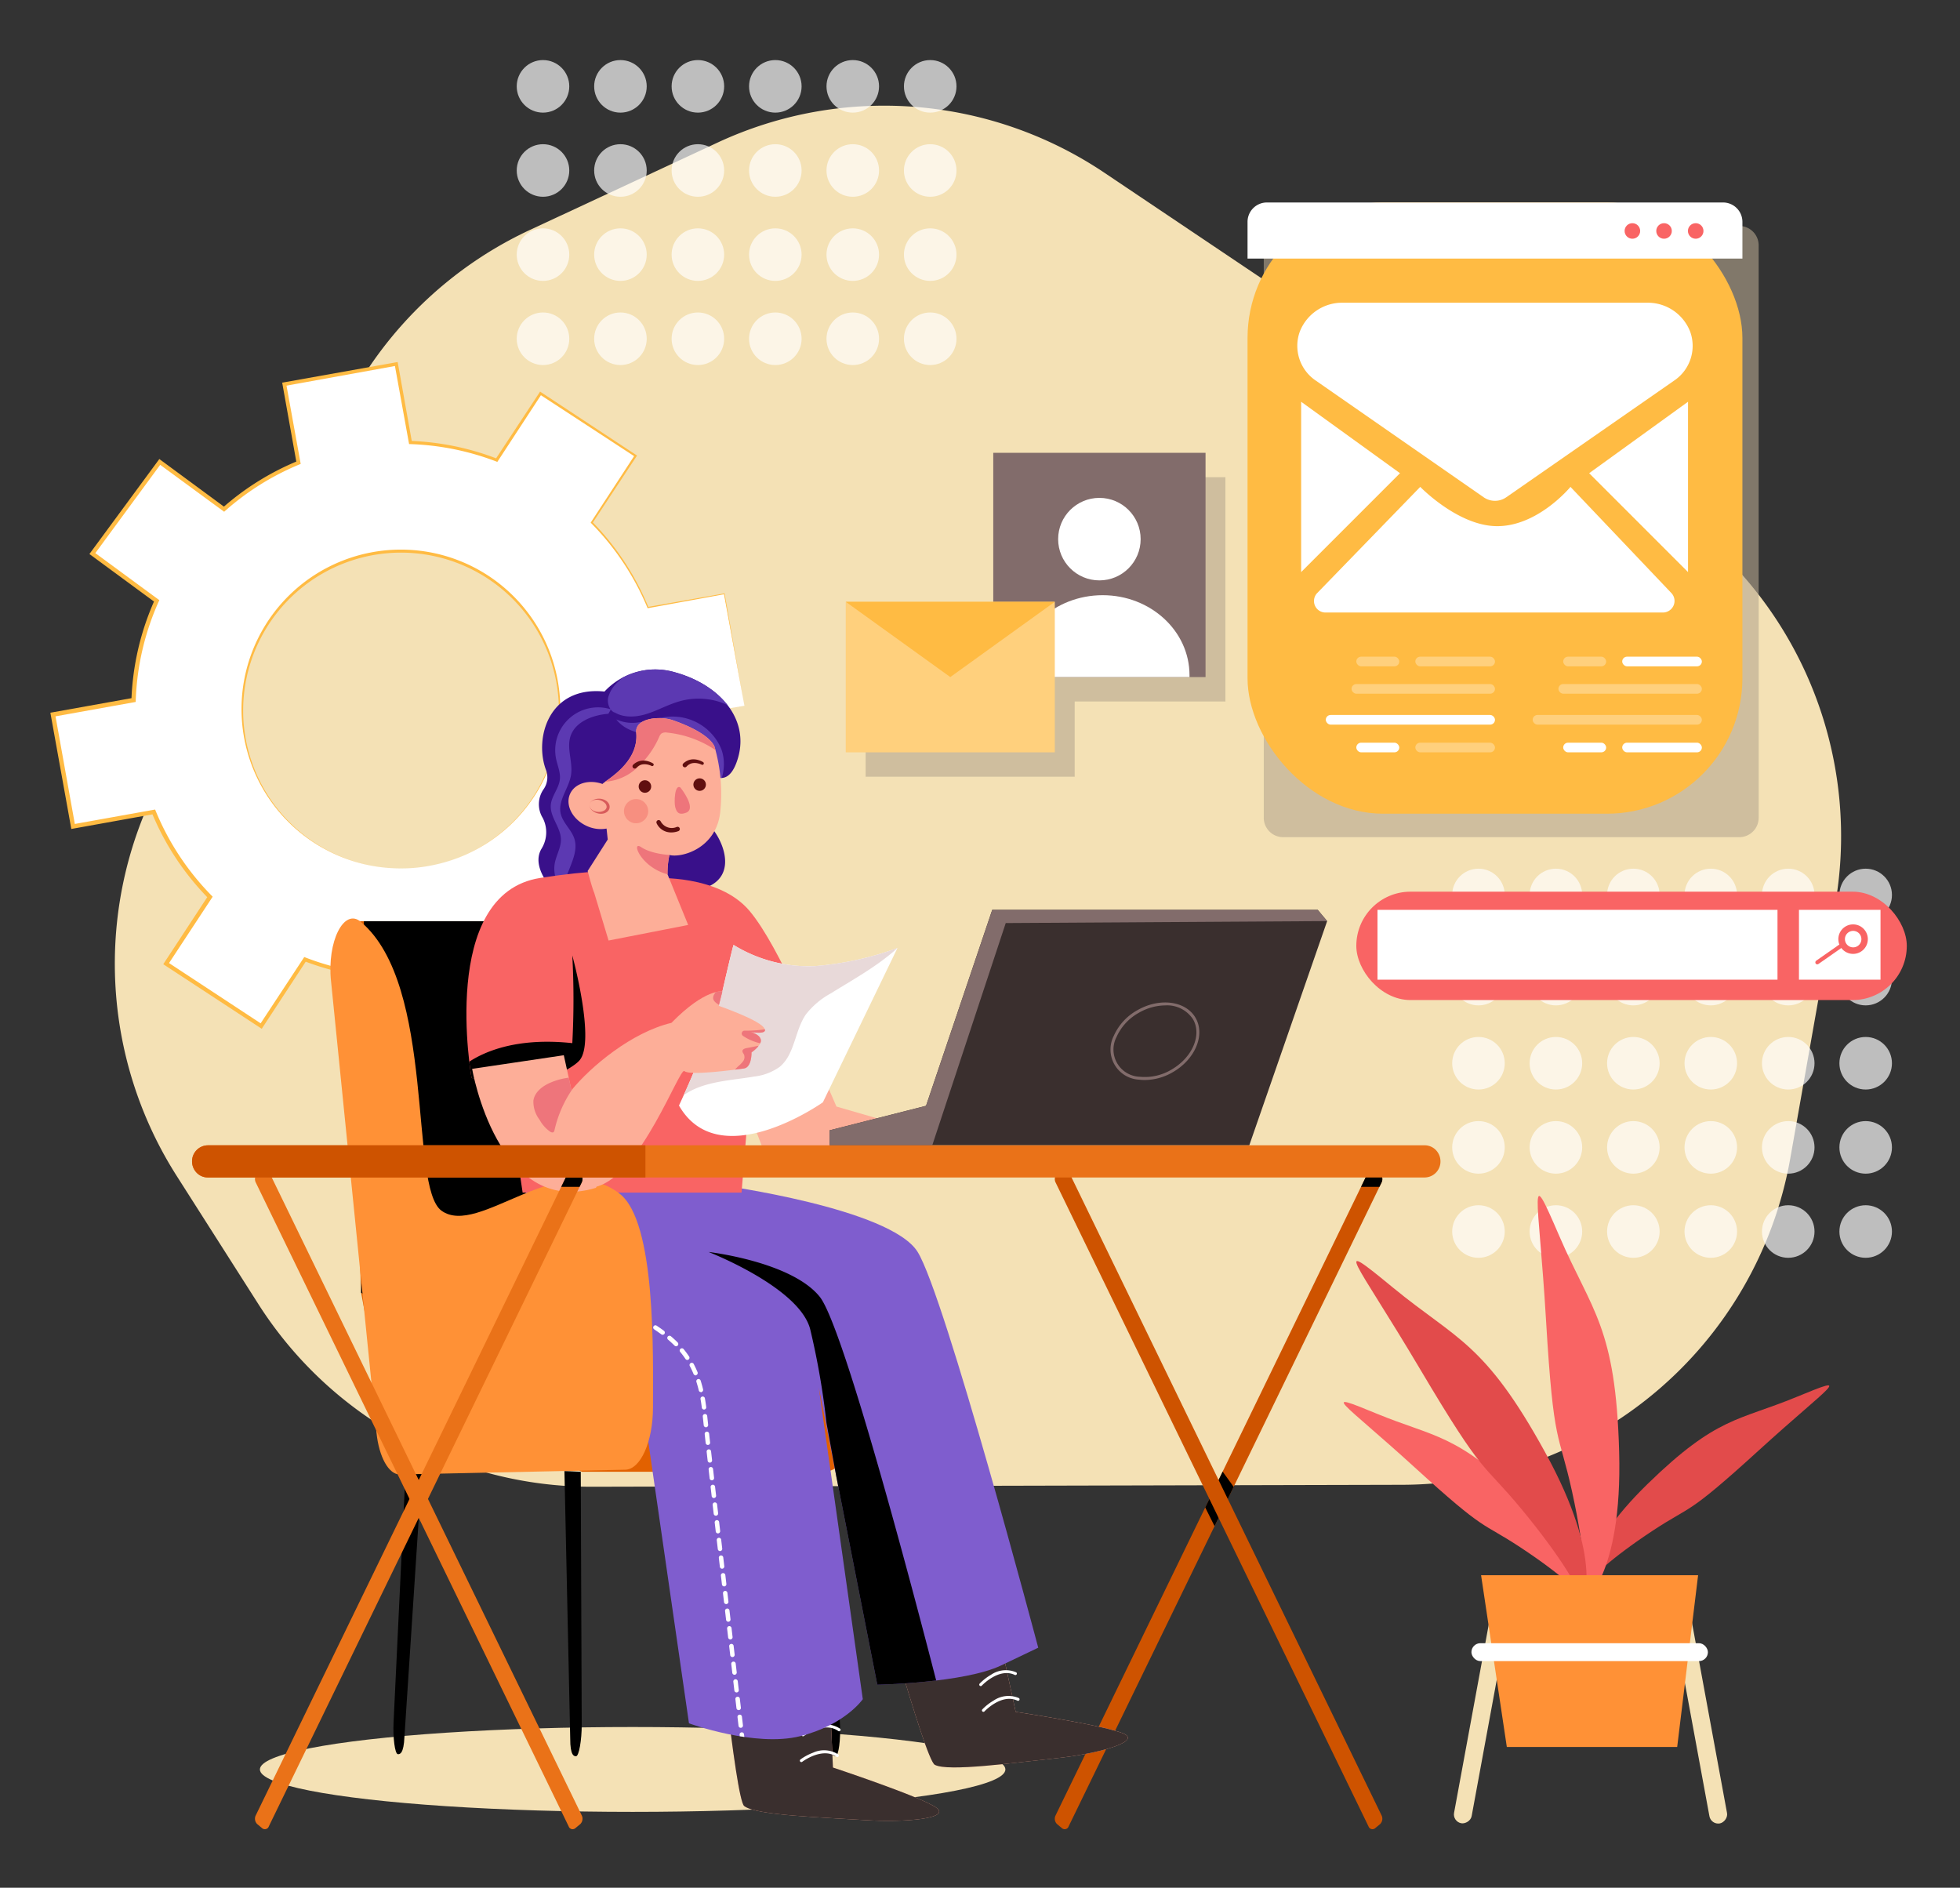 <svg xmlns="http://www.w3.org/2000/svg" xmlns:xlink="http://www.w3.org/1999/xlink" width="379" height="365" viewBox="0 0 379 365">
  <rect x="0" y="0" width="379" height="365" fill="#333333" stroke="none"/>
  <defs>
    <clipPath id="clip-path">
      <path id="Path_2645" data-name="Path 2645" d="M2442.082,1990.562l.975.81a.807.807,0,0,0,1.274-.37l60.514-124.508a1.451,1.451,0,0,0-.285-1.667l-.975-.811a.81.81,0,0,0-1.275.372L2441.8,1988.893A1.444,1.444,0,0,0,2442.082,1990.562Z" transform="translate(-2441.655 -1863.827)" fill="none"/>
    </clipPath>
    <clipPath id="clip-path-2">
      <path id="Path_2665" data-name="Path 2665" d="M1714.859,1886.29s-6.841,20.952,4.669,26.554,16.177,6.377,16.177,6.377l10.275,71.123s12.759,4.668,21.474,2.49,12.138-7.158,12.138-7.158l-8.51-60.269,11.311,57.468s16.806-.312,23.964-3.734l7.158-3.421s-18.05-68.157-23.341-76.559-38-12.861-38-12.861h-37.319Z" transform="translate(-1712.842 -1886.29)" fill="none"/>
    </clipPath>
    <clipPath id="clip-path-3">
      <path id="Path_2669" data-name="Path 2669" d="M1753.927,1190.981a13.4,13.4,0,0,1,13.58-3.734c8.537,2.333,14.428,8.87,12.258,16.5-1.757,6.147-4.98,3.267-4.98,3.267s-4.5,7.01-1.239,9.265,9.585,15.323-9.138,13.146-20.133.236-20.133.236-4.725-4.575-2.531-8.278a6.036,6.036,0,0,0,.255-5.941,5.086,5.086,0,0,1,.2-5.644,4.011,4.011,0,0,0,.415-3.659C1740.317,1200.048,1743.09,1189.871,1753.927,1190.981Z" transform="translate(-1741.164 -1186.713)" fill="none"/>
    </clipPath>
    <clipPath id="clip-path-4">
      <path id="Path_2673" data-name="Path 2673" d="M1679.733,1461.444s12.473-.778,18.46,6.347,13.381,26.04,13.381,26.04l-13.106,6.022-1.829,22.394h-42.332l-3.2-21.63-6.668-.509s-6.425-35.646,13.274-38.7S1679.733,1461.444,1679.733,1461.444Z" transform="translate(-1643.444 -1460.062)" fill="none"/>
    </clipPath>
    <clipPath id="clip-path-5">
      <path id="Path_2676" data-name="Path 2676" d="M1785.582,1282.244l3.88-6.082-.227-2.118a6.425,6.425,0,0,1-3.8-.49c-2.778-1.247-4.237-4.031-3.255-6.217.919-2.05,3.652-2.851,6.271-1.917.549-.713,7.109-4.031,6.521-9.954-.274-2.762,4.474-3.278,7.1-2.363,7.48,2.6,8.059,5.169,8.059,5.169a32.636,32.636,0,0,1,1.119,12.217c-.573,7.385-7.524,9.28-9.863,8.66a16.794,16.794,0,0,0-.362,3.74l3.991,9.79-15.393,3.012-2.778-9.232C1786.395,1285.419,1785.582,1282.244,1785.582,1282.244Z" transform="translate(-1781.873 -1252.687)" fill="none"/>
    </clipPath>
    <clipPath id="clip-path-6">
      <path id="Path_2686" data-name="Path 2686" d="M1931.78,1591.4s6.519-13.88,8.389-22.047,2.158-9.009,2.158-9.009a27.769,27.769,0,0,0,15.718,4.1,60.418,60.418,0,0,0,15.983-3.5l-14.424,29.834S1939.555,1604.989,1931.78,1591.4Z" transform="translate(-1931.78 -1560.34)" fill="none"/>
    </clipPath>
    <clipPath id="clip-path-7">
      <path id="Path_2692" data-name="Path 2692" d="M1707.49,1630.338c-1.358-1.606-8.66-4.133-8.66-4.133l.7-2.776s-3.307-.621-9.847,6.065c-7.677,1.829-15.572,8.418-19.33,13.024l-1.482-6.76-17.729,2.634s4.932,28.806,23.945,23c.034-.077.071-.15.107-.224,8.53-2.246,16.1-23.21,16.994-22.35,1,.953,9.929-.285,11.494-.495s1.488-3.117,1.488-3.117,2.075-1.4,1.786-2.5-2.032-1.448-2.032-1.448S1708.845,1631.947,1707.49,1630.338Z" transform="translate(-1651.14 -1623.413)" fill="none"/>
    </clipPath>
    <clipPath id="clip-path-8">
      <path id="Path_2697" data-name="Path 2697" d="M1356.979,1990.562l.975.81a.809.809,0,0,0,1.276-.37l60.509-124.508a1.452,1.452,0,0,0-.285-1.668l-.975-.811a.808.808,0,0,0-1.274.372l-60.51,124.506A1.454,1.454,0,0,0,1356.979,1990.562Z" transform="translate(-1356.551 -1863.827)" fill="none"/>
    </clipPath>
    <clipPath id="clip-Artboard_2">
      <rect width="379" height="365"/>
    </clipPath>
  </defs>
  <g id="Artboard_2" data-name="Artboard – 2" clip-path="url(#clip-Artboard_2)">
    <g id="_03" data-name="03" transform="translate(-144.051 -39.739)">
      <rect id="_03-2" data-name="03" width="667" height="444" transform="translate(0.051 0.739)" fill="#fff" opacity="0"/>
      <ellipse id="Ellipse_43" data-name="Ellipse 43" cx="72.076" cy="8.204" rx="72.076" ry="8.204" transform="translate(194.308 373.665)" fill="#f4e1b5"/>
      <path id="Path_2639" data-name="Path 2639" d="M1199.014,511.722l7.992-22.332a76.357,76.357,0,0,1,39.676-43.5L1282.971,429a76.362,76.362,0,0,1,74.8,5.844l45.051,30.259a76.353,76.353,0,0,0,6.841,4.092l49.93,26.444a76.361,76.361,0,0,1,39.455,80.778l-8.672,49.045a76.361,76.361,0,0,1-75.011,63.064l-156.625.378a76.361,76.361,0,0,1-64.584-35.328l-15.782-24.769a76.361,76.361,0,0,1,.946-83.523l11.26-16.807A76.339,76.339,0,0,0,1199.014,511.722Z" transform="translate(-1000.154 -361.697)" fill="#f4e1b5"/>
      <g id="Group_548" data-name="Group 548" transform="translate(243.969 51.354)" opacity="0.68">
        <circle id="Ellipse_44" data-name="Ellipse 44" cx="5.081" cy="5.081" r="5.081" transform="translate(74.873)" fill="#fff"/>
        <circle id="Ellipse_45" data-name="Ellipse 45" cx="5.081" cy="5.081" r="5.081" transform="translate(74.873 16.268)" fill="#fff"/>
        <circle id="Ellipse_46" data-name="Ellipse 46" cx="5.081" cy="5.081" r="5.081" transform="translate(74.873 32.537)" fill="#fff"/>
        <circle id="Ellipse_47" data-name="Ellipse 47" cx="5.081" cy="5.081" r="5.081" transform="translate(74.873 48.805)" fill="#fff"/>
        <circle id="Ellipse_48" data-name="Ellipse 48" cx="5.081" cy="5.081" r="5.081" transform="translate(59.899)" fill="#fff"/>
        <circle id="Ellipse_49" data-name="Ellipse 49" cx="5.081" cy="5.081" r="5.081" transform="translate(59.899 16.268)" fill="#fff"/>
        <circle id="Ellipse_50" data-name="Ellipse 50" cx="5.081" cy="5.081" r="5.081" transform="translate(59.899 32.537)" fill="#fff"/>
        <circle id="Ellipse_51" data-name="Ellipse 51" cx="5.081" cy="5.081" r="5.081" transform="translate(59.899 48.805)" fill="#fff"/>
        <circle id="Ellipse_52" data-name="Ellipse 52" cx="5.081" cy="5.081" r="5.081" transform="translate(44.924)" fill="#fff"/>
        <circle id="Ellipse_53" data-name="Ellipse 53" cx="5.081" cy="5.081" r="5.081" transform="translate(44.924 16.268)" fill="#fff"/>
        <circle id="Ellipse_54" data-name="Ellipse 54" cx="5.081" cy="5.081" r="5.081" transform="translate(44.924 32.537)" fill="#fff"/>
        <circle id="Ellipse_55" data-name="Ellipse 55" cx="5.081" cy="5.081" r="5.081" transform="translate(44.924 48.805)" fill="#fff"/>
        <circle id="Ellipse_56" data-name="Ellipse 56" cx="5.081" cy="5.081" r="5.081" transform="translate(29.95)" fill="#fff"/>
        <circle id="Ellipse_57" data-name="Ellipse 57" cx="5.081" cy="5.081" r="5.081" transform="translate(29.95 16.268)" fill="#fff"/>
        <circle id="Ellipse_58" data-name="Ellipse 58" cx="5.081" cy="5.081" r="5.081" transform="translate(29.95 32.537)" fill="#fff"/>
        <circle id="Ellipse_59" data-name="Ellipse 59" cx="5.081" cy="5.081" r="5.081" transform="translate(29.95 48.805)" fill="#fff"/>
        <circle id="Ellipse_60" data-name="Ellipse 60" cx="5.081" cy="5.081" r="5.081" transform="translate(14.974)" fill="#fff"/>
        <circle id="Ellipse_61" data-name="Ellipse 61" cx="5.081" cy="5.081" r="5.081" transform="translate(14.974 16.268)" fill="#fff"/>
        <circle id="Ellipse_62" data-name="Ellipse 62" cx="5.081" cy="5.081" r="5.081" transform="translate(14.974 32.537)" fill="#fff"/>
        <circle id="Ellipse_63" data-name="Ellipse 63" cx="5.081" cy="5.081" r="5.081" transform="translate(14.974 48.805)" fill="#fff"/>
        <circle id="Ellipse_64" data-name="Ellipse 64" cx="5.081" cy="5.081" r="5.081" fill="#fff"/>
        <circle id="Ellipse_65" data-name="Ellipse 65" cx="5.081" cy="5.081" r="5.081" transform="translate(0 16.268)" fill="#fff"/>
        <circle id="Ellipse_66" data-name="Ellipse 66" cx="5.081" cy="5.081" r="5.081" transform="translate(0 32.537)" fill="#fff"/>
        <circle id="Ellipse_67" data-name="Ellipse 67" cx="5.081" cy="5.081" r="5.081" transform="translate(0 48.805)" fill="#fff"/>
      </g>
      <g id="Group_549" data-name="Group 549" transform="translate(424.858 207.703)" opacity="0.68">
        <circle id="Ellipse_68" data-name="Ellipse 68" cx="5.081" cy="5.081" r="5.081" transform="translate(74.873)" fill="#fff"/>
        <circle id="Ellipse_69" data-name="Ellipse 69" cx="5.081" cy="5.081" r="5.081" transform="translate(74.873 16.268)" fill="#fff"/>
        <circle id="Ellipse_70" data-name="Ellipse 70" cx="5.081" cy="5.081" r="5.081" transform="translate(74.873 32.538)" fill="#fff"/>
        <circle id="Ellipse_71" data-name="Ellipse 71" cx="5.081" cy="5.081" r="5.081" transform="translate(74.873 48.807)" fill="#fff"/>
        <circle id="Ellipse_72" data-name="Ellipse 72" cx="5.081" cy="5.081" r="5.081" transform="translate(74.873 65.075)" fill="#fff"/>
        <circle id="Ellipse_73" data-name="Ellipse 73" cx="5.081" cy="5.081" r="5.081" transform="translate(59.899)" fill="#fff"/>
        <circle id="Ellipse_74" data-name="Ellipse 74" cx="5.081" cy="5.081" r="5.081" transform="translate(59.899 16.268)" fill="#fff"/>
        <circle id="Ellipse_75" data-name="Ellipse 75" cx="5.081" cy="5.081" r="5.081" transform="translate(59.899 32.538)" fill="#fff"/>
        <circle id="Ellipse_76" data-name="Ellipse 76" cx="5.081" cy="5.081" r="5.081" transform="translate(59.899 48.807)" fill="#fff"/>
        <circle id="Ellipse_77" data-name="Ellipse 77" cx="5.081" cy="5.081" r="5.081" transform="translate(59.899 65.075)" fill="#fff"/>
        <circle id="Ellipse_78" data-name="Ellipse 78" cx="5.081" cy="5.081" r="5.081" transform="translate(44.923)" fill="#fff"/>
        <circle id="Ellipse_79" data-name="Ellipse 79" cx="5.081" cy="5.081" r="5.081" transform="translate(44.923 16.268)" fill="#fff"/>
        <circle id="Ellipse_80" data-name="Ellipse 80" cx="5.081" cy="5.081" r="5.081" transform="translate(44.923 32.538)" fill="#fff"/>
        <circle id="Ellipse_81" data-name="Ellipse 81" cx="5.081" cy="5.081" r="5.081" transform="translate(44.923 48.807)" fill="#fff"/>
        <circle id="Ellipse_82" data-name="Ellipse 82" cx="5.081" cy="5.081" r="5.081" transform="translate(44.923 65.075)" fill="#fff"/>
        <circle id="Ellipse_83" data-name="Ellipse 83" cx="5.081" cy="5.081" r="5.081" transform="translate(29.949)" fill="#fff"/>
        <circle id="Ellipse_84" data-name="Ellipse 84" cx="5.081" cy="5.081" r="5.081" transform="translate(29.949 16.268)" fill="#fff"/>
        <circle id="Ellipse_85" data-name="Ellipse 85" cx="5.081" cy="5.081" r="5.081" transform="translate(29.949 32.538)" fill="#fff"/>
        <circle id="Ellipse_86" data-name="Ellipse 86" cx="5.081" cy="5.081" r="5.081" transform="translate(29.949 48.807)" fill="#fff"/>
        <circle id="Ellipse_87" data-name="Ellipse 87" cx="5.081" cy="5.081" r="5.081" transform="translate(29.949 65.075)" fill="#fff"/>
        <circle id="Ellipse_88" data-name="Ellipse 88" cx="5.081" cy="5.081" r="5.081" transform="translate(14.974)" fill="#fff"/>
        <circle id="Ellipse_89" data-name="Ellipse 89" cx="5.081" cy="5.081" r="5.081" transform="translate(14.974 16.268)" fill="#fff"/>
        <circle id="Ellipse_90" data-name="Ellipse 90" cx="5.081" cy="5.081" r="5.081" transform="translate(14.974 32.538)" fill="#fff"/>
        <circle id="Ellipse_91" data-name="Ellipse 91" cx="5.081" cy="5.081" r="5.081" transform="translate(14.974 48.807)" fill="#fff"/>
        <circle id="Ellipse_92" data-name="Ellipse 92" cx="5.081" cy="5.081" r="5.081" transform="translate(14.974 65.075)" fill="#fff"/>
        <circle id="Ellipse_93" data-name="Ellipse 93" cx="5.081" cy="5.081" r="5.081" fill="#fff"/>
        <circle id="Ellipse_94" data-name="Ellipse 94" cx="5.081" cy="5.081" r="5.081" transform="translate(0 16.268)" fill="#fff"/>
        <circle id="Ellipse_95" data-name="Ellipse 95" cx="5.081" cy="5.081" r="5.081" transform="translate(0 32.538)" fill="#fff"/>
        <circle id="Ellipse_96" data-name="Ellipse 96" cx="5.081" cy="5.081" r="5.081" transform="translate(0 48.807)" fill="#fff"/>
        <circle id="Ellipse_97" data-name="Ellipse 97" cx="5.081" cy="5.081" r="5.081" transform="translate(0 65.075)" fill="#fff"/>
      </g>
      <path id="Path_2640" data-name="Path 2640" d="M1216.2,838.407l-3.891-21.645-14.76,2.654a51.417,51.417,0,0,0-10.861-16.432l8.478-12.9-18.386-12.069-8.468,12.895a51.4,51.4,0,0,0-16.689-3.4l-2.728-15.177-21.645,3.89,2.731,15.192a51.377,51.377,0,0,0-14.4,8.979l-12.429-9.139-13.027,17.716,12.432,9.142a51.419,51.419,0,0,0-4.458,19.183L1082.49,840.1l3.891,21.643,15.607-2.805a51.417,51.417,0,0,0,10.861,16.431l-8.469,12.9,18.386,12.07,8.468-12.9a51.348,51.348,0,0,0,16.621,3.4l2.731,15.191,21.645-3.891-2.728-15.177a51.361,51.361,0,0,0,14.458-9l12.429,9.139,13.027-17.717-12.433-9.142a51.417,51.417,0,0,0,4.458-19.185Zm-61,30.966a30.684,30.684,0,1,1,24.768-35.631,30.685,30.685,0,0,1-24.768,35.631Z" transform="translate(-928.196 -662.206)" fill="#fff"/>
      <path id="Path_2641" data-name="Path 2641" d="M1213.247,836.058l-3.965-21.63.088.061-14.755,2.692-.091.017-.036-.087a51.329,51.329,0,0,0-10.875-16.357l-.1-.1.076-.115,8.435-12.922.06.285-18.405-12.027.352-.073-8.442,12.912-.125.191-.215-.083a51.279,51.279,0,0,0-16.6-3.357l-.25-.007-.044-.248-2.75-15.172.385.268-21.639,3.92.285-.419L1127.387,789l.054.3-.285.115a51.052,51.052,0,0,0-14.283,8.922l-.234.208-.254-.187-12.436-9.122.562-.086-13.019,17.722-.089-.57,12.434,9.138.272.2-.142.308a51.018,51.018,0,0,0-4.419,19.031l-.011.341-.337.06-15.589,2.8.345-.5,3.885,21.645-.489-.341,15.609-2.8.331-.058.128.311a51.026,51.026,0,0,0,10.768,16.3l.232.237-.181.278-8.478,12.895-.115-.559,18.372,12.085-.533.111,8.479-12.889.164-.251.285.108a51.13,51.13,0,0,0,16.5,3.394l.285.011.05.285,2.708,15.2-.386-.269,21.648-3.87-.244.351-2.705-15.174-.038-.219.205-.084a51.194,51.194,0,0,0,14.4-8.93l.143-.13.158.116,12.41,9.163-.3.046,13.076-17.674.031.214-12.4-9.176-.071-.053.036-.081a51.5,51.5,0,0,0,4.505-19.143v-.044h.043Zm0,0-14.751,2.708.044-.051a51.492,51.492,0,0,1-4.41,19.229l-.036-.134,12.456,9.108.124.09-.091.124L1193.6,884.883l-.125.17-.172-.125-12.446-9.122.3-.013a51.711,51.711,0,0,1-14.514,9.076l.167-.3,2.754,15.172.054.3-.3.054-21.638,3.921-.328.06-.06-.328-2.752-15.188.336.285a51.7,51.7,0,0,1-16.742-3.409l.443-.143-8.456,12.9-.209.322-.322-.211-18.387-12.055-.336-.221.221-.338,8.464-12.9.05.515a51.881,51.881,0,0,1-10.952-16.562l.459.252-15.606,2.809-.416.076-.074-.416-3.9-21.642-.075-.42.428-.076,15.609-2.8-.365.412a51.861,51.861,0,0,1,4.5-19.341l.134.506-12.43-9.145-.328-.241.245-.332,13.037-17.711.238-.324.323.238,12.419,9.149-.489.023a51.8,51.8,0,0,1,14.511-9.032l-.227.412-2.715-15.2-.063-.356.355-.063,21.646-3.867.328-.058.058.325,2.708,15.181-.3-.255a51.664,51.664,0,0,1,16.781,3.449l-.341.11,8.494-12.879.142-.212.212.143,18.358,12.105.177.117-.117.175-8.5,12.878-.021-.212a51.637,51.637,0,0,1,10.847,16.507l-.127-.07,14.768-2.614.074-.013.014.074Z" transform="translate(-925.246 -659.857)" fill="#ffbb43"/>
      <path id="Path_2642" data-name="Path 2642" d="M1373.826,1084.627a30.82,30.82,0,1,1,11.153-4.358A30.9,30.9,0,0,1,1373.826,1084.627Zm0,0a30.528,30.528,0,1,0-11.967-.232A30.472,30.472,0,0,0,1373.826,1084.627Z" transform="translate(-1146.827 -877.46)" fill="#ffbb43"/>
      <path id="Path_2643" data-name="Path 2643" d="M2442.082,1990.562l.975.81a.807.807,0,0,0,1.274-.37l60.514-124.508a1.451,1.451,0,0,0-.285-1.667l-.975-.811a.81.81,0,0,0-1.275.372L2441.8,1988.893A1.444,1.444,0,0,0,2442.082,1990.562Z" transform="translate(-2093.638 -1598.131)" fill="#ce5300"/>
      <g id="Group_550" data-name="Group 550" transform="translate(348.017 265.696)" clip-path="url(#clip-path)">
        <rect id="Rectangle_2088" data-name="Rectangle 2088" width="9.436" height="6.641" transform="translate(56.628 -3.117)"/>
        <path id="Path_2644" data-name="Path 2644" d="M2629.32,2265.453l5.592,11.184,3.844-8.271-5.125-7.107Z" transform="translate(-2602.572 -2204.614)"/>
      </g>
      <path id="Path_2646" data-name="Path 2646" d="M2504.577,1990.562l-.975.81a.809.809,0,0,1-1.276-.37l-60.509-124.508a1.449,1.449,0,0,1,.285-1.668l.975-.811a.809.809,0,0,1,1.274.372l60.51,124.506A1.461,1.461,0,0,1,2504.577,1990.562Z" transform="translate(-2093.655 -1598.131)" fill="#ce5300"/>
      <path id="Path_2647" data-name="Path 2647" d="M1778.588,2329.245h0c.57,0,1.11-3.163,1.1-6.093l-.187-48.91-3.157-.143,1.119,51.689C1777.447,2329.19,1778.23,2329.245,1778.588,2329.245Z" transform="translate(-1523.151 -1949.928)"/>
      <path id="Path_2648" data-name="Path 2648" d="M2116.372,2329.783h0c.57-.029.97-3.208.828-6.129l-2.33-48.854h-3.16l3.384,51.589C2115.23,2329.783,2116.014,2329.8,2116.372,2329.783Z" transform="translate(-1810.72 -1950.528)"/>
      <path id="Path_2649" data-name="Path 2649" d="M1545.2,2327.394h0c-.57-.03-.971-3.208-.83-6.129l2.332-48.855h3.158L1546.477,2324C1546.34,2327.394,1545.556,2327.413,1545.2,2327.394Z" transform="translate(-1324.218 -1948.478)"/>
      <path id="Path_2650" data-name="Path 2650" d="M1577.872,1630.845a5.8,5.8,0,0,1-4.009,3.774H1526.5c-1.068,0-41.4-27.316-41.4-27.316l-1.343-7.295-.093-2.352-2.708-69.487h3.325l32.1-.01h.061a16.017,16.017,0,0,1,11.579,5.358c11.619,12.637,9.809,44.16,13.007,57.212.677,2.768,1.581,4.7,2.885,5.456a8.845,8.845,0,0,0,3.625,1.182h0c7.573.713,14.371-8.794,21.408-4.085a18.083,18.083,0,0,1,4.463,4.276C1582.322,1609.511,1578.349,1629.383,1577.872,1630.845Z" transform="translate(-1269.871 -1310.307)" fill="#e26100"/>
      <path id="Path_2651" data-name="Path 2651" d="M1590.263,1597.566c-24.272.048-47.816.123-47.816.123l-31.655,8.389-10.182-6.069.017-2.352.51-69.487,32.1-.01h.061a16.017,16.017,0,0,1,11.579,5.358c11.619,12.637,9.809,44.16,13.007,57.212.677,2.768,1.581,4.7,2.885,5.456a8.845,8.845,0,0,0,3.625,1.182h0c7.573.713,14.371-8.794,21.408-4.085A18.081,18.081,0,0,1,1590.263,1597.566Z" transform="translate(-1286.721 -1310.307)"/>
      <path id="Path_2652" data-name="Path 2652" d="M2020.713,2541.841c-7.938-.522-21-.905-23.268-2.718-.855-.684-2.238-10.559-3.626-22.56-2.281-19.691,20.1-.647,20.1-.647l.688,15.765s17.007,5.637,19.954,7.738S2028.652,2542.362,2020.713,2541.841Z" transform="translate(-1709.492 -2150.181)" fill="#fdae98"/>
      <path id="Path_2653" data-name="Path 2653" d="M2021.694,2591.625c-7.938-.521-21-.9-23.268-2.718-.855-.684-2.238-10.559-3.626-22.56,4.909.319,13.714.626,20.1-.647l.688,15.765s17.007,5.637,19.954,7.738S2029.633,2592.147,2021.694,2591.625Z" transform="translate(-1710.473 -2199.966)" fill="#3a2f2e"/>
      <path id="Path_2654" data-name="Path 2654" d="M2098.359,2620.22a.285.285,0,0,1-.174-.511,10.223,10.223,0,0,1,2.45-1.313,5.076,5.076,0,0,1,4.855.336.285.285,0,1,1-.329.465c-2.749-1.951-6.59.935-6.629.965a.284.284,0,0,1-.172.059Z" transform="translate(-1799.027 -2244.767)" fill="#fff"/>
      <path id="Path_2655" data-name="Path 2655" d="M2096.059,2655.274a.285.285,0,0,1-.174-.512,10.339,10.339,0,0,1,2.45-1.313,5.079,5.079,0,0,1,4.854.336.285.285,0,0,1-.329.465c-2.75-1.95-6.591.935-6.629.965A.286.286,0,0,1,2096.059,2655.274Z" transform="translate(-1797.054 -2274.825)" fill="#fff"/>
      <path id="Path_2656" data-name="Path 2656" d="M2252.926,2483.2c-7.912.827-20.856,2.654-23.392,1.25-.958-.532-3.991-10.03-7.383-21.625-5.559-19.023,19.692-4.029,19.692-4.029l3.34,15.423s17.715,2.686,20.98,4.257S2260.839,2482.379,2252.926,2483.2Z" transform="translate(-1904.734 -2103.489)" fill="#fdae98"/>
      <path id="Path_2657" data-name="Path 2657" d="M2257.735,2516.974c-7.912.827-20.857,2.654-23.392,1.25-.958-.531-3.991-10.03-7.383-21.625,4.893-.515,13.625-1.7,19.692-4.029l3.339,15.423s17.715,2.686,20.981,4.257S2265.648,2516.149,2257.735,2516.974Z" transform="translate(-1909.543 -2137.259)" fill="#3a2f2e"/>
      <path id="Path_2658" data-name="Path 2658" d="M2339.422,2547.254a.286.286,0,0,1-.209-.48,10.258,10.258,0,0,1,2.192-1.71,5.1,5.1,0,0,1,4.846-.487.285.285,0,0,1-.247.515c-3.046-1.463-6.338,2.034-6.371,2.069A.285.285,0,0,1,2339.422,2547.254Z" transform="translate(-2005.731 -2181.499)" fill="#fff"/>
      <path id="Path_2659" data-name="Path 2659" d="M2343.07,2582.192a.285.285,0,0,1-.208-.479,10.251,10.251,0,0,1,2.192-1.71,5.1,5.1,0,0,1,4.846-.488.285.285,0,0,1-.247.515c-3.039-1.459-6.337,2.034-6.369,2.069A.286.286,0,0,1,2343.07,2582.192Z" transform="translate(-2008.861 -2211.459)" fill="#fff"/>
      <path id="Path_2660" data-name="Path 2660" d="M1714.859,1886.29s-6.841,20.952,4.669,26.554,16.177,6.377,16.177,6.377l10.275,71.123s12.759,4.668,21.474,2.49,12.138-7.158,12.138-7.158l-8.51-60.269,11.311,57.468s16.806-.312,23.964-3.734l7.158-3.421s-18.05-68.157-23.341-76.559-38-12.861-38-12.861h-37.319Z" transform="translate(-1468.703 -1617.393)" fill="#7f5dce"/>
      <g id="Group_551" data-name="Group 551" transform="translate(244.139 268.897)" clip-path="url(#clip-path-2)">
        <path id="Path_2661" data-name="Path 2661" d="M1971.89,1976.91s17.56,6.814,19.656,14.94a147.537,147.537,0,0,1,3.146,18.086l11.009,60.021,11.4-5.529s-18.217-72.054-23.72-78.868S1971.89,1976.91,1971.89,1976.91Z" transform="translate(-1934.968 -1963.994)"/>
        <path id="Path_2662" data-name="Path 2662" d="M1758.426,1861.632a.381.381,0,0,1-.08-.008.428.428,0,0,1-.341-.5c.1-.543.18-.855.182-.855a.428.428,0,0,1,.829.211s-.076.295-.171.809A.427.427,0,0,1,1758.426,1861.632Z" transform="translate(-1751.562 -1863.702)" fill="#fff"/>
        <path id="Path_2663" data-name="Path 2663" d="M1792.6,1990.638a.428.428,0,0,1-.427-.378l-.2-1.71a.431.431,0,1,1,.855-.1l.2,1.71a.428.428,0,0,1-.375.475A.318.318,0,0,1,1792.6,1990.638Zm-.408-3.421a.428.428,0,0,1-.428-.378l-.2-1.71a.431.431,0,0,1,.855-.1l.2,1.71a.428.428,0,0,1-.375.475A.294.294,0,0,1,1792.194,1987.217Zm-.406-3.421a.428.428,0,0,1-.427-.376l-.2-1.71a.431.431,0,0,1,.855-.1l.2,1.71a.428.428,0,0,1-.375.475.32.32,0,0,1-.053,0Zm-.4-3.421a.428.428,0,0,1-.427-.378l-.2-1.71a.431.431,0,1,1,.855-.1l.2,1.71a.428.428,0,0,1-.375.475Zm-.406-3.421a.427.427,0,0,1-.427-.376l-.2-1.71a.431.431,0,0,1,.855-.1l.2,1.71a.428.428,0,0,1-.375.475.313.313,0,0,1-.053.017Zm-.4-3.414a.427.427,0,0,1-.427-.378l-.2-1.71a.431.431,0,0,1,.855-.1l.2,1.71a.427.427,0,0,1-.375.475Zm-.4-3.421a.428.428,0,0,1-.427-.378l-.2-1.71a.431.431,0,0,1,.855-.1l.2,1.71a.427.427,0,0,1-.375.475Zm-.4-3.414a.427.427,0,0,1-.428-.377l-.2-1.71a.43.43,0,1,1,.855-.1l.2,1.71a.428.428,0,0,1-.375.475.294.294,0,0,1-.053.024Zm-.4-3.421a.427.427,0,0,1-.427-.378l-.2-1.71a.431.431,0,0,1,.855-.1l.2,1.71a.428.428,0,0,1-.375.475.338.338,0,0,1-.053.031Zm-.4-3.412a.427.427,0,0,1-.427-.379l-.2-1.71a.431.431,0,0,1,.855-.1l.2,1.71a.428.428,0,0,1-.375.473.305.305,0,0,1-.053.034Zm-.4-3.421a.428.428,0,0,1-.427-.378l-.2-1.71a.43.43,0,1,1,.855-.1l.2,1.71a.428.428,0,0,1-.375.475Zm-.4-3.421a.427.427,0,0,1-.428-.378l-.2-1.7a.43.43,0,1,1,.855-.1l.2,1.7a.428.428,0,0,1-.375.475Zm-.4-3.409a.428.428,0,0,1-.428-.379l-.2-1.71a.43.43,0,1,1,.855-.1l.2,1.71a.427.427,0,0,1-.375.475Zm-.4-3.414a.427.427,0,0,1-.427-.379l-.2-1.71a.43.43,0,1,1,.855-.1l.2,1.71a.427.427,0,0,1-.376.475Zm-.395-3.421a.428.428,0,0,1-.428-.379l-.2-1.71a.43.43,0,0,1,.855-.1l.2,1.71a.427.427,0,0,1-.376.473Zm-.393-3.421a.428.428,0,0,1-.427-.379l-.2-1.71a.43.43,0,1,1,.855-.1l.2,1.71a.428.428,0,0,1-.376.473.292.292,0,0,1-.051.056Zm-.391-3.421a.427.427,0,0,1-.427-.379l-.194-1.71a.43.43,0,1,1,.855-.1l.194,1.71a.428.428,0,0,1-.376.473Zm-.386-3.421a.428.428,0,0,1-.428-.381l-.191-1.71a.43.43,0,0,1,.855-.094l.192,1.71a.428.428,0,0,1-.378.473Zm-.382-3.421a.428.428,0,0,1-.428-.381q-.1-.888-.188-1.71a.43.43,0,0,1,.855-.094q.09.823.19,1.71a.428.428,0,0,1-.379.472Zm-.375-3.421a.428.428,0,0,1-.428-.382q-.1-.911-.182-1.71a.43.43,0,0,1,.855-.09c.056.532.117,1.1.182,1.71a.428.428,0,0,1-.379.47.258.258,0,0,1-.048.067Zm-.369-3.421a.428.428,0,0,1-.427-.375c-.073-.57-.157-1.14-.252-1.673a.428.428,0,0,1,.842-.143c.1.552.184,1.129.258,1.71a.428.428,0,0,1-.37.478Zm-.6-3.372a.428.428,0,0,1-.415-.328c-.134-.557-.285-1.1-.449-1.621a.428.428,0,1,1,.814-.26c.171.537.328,1.1.466,1.68a.428.428,0,0,1-.315.516.509.509,0,0,1-.1.078Zm-1.039-3.26a.427.427,0,0,1-.4-.265,16.076,16.076,0,0,0-.713-1.516.428.428,0,0,1,.757-.4c.265.507.515,1.041.74,1.588a.428.428,0,0,1-.232.559.441.441,0,0,1-.155.1Zm-1.595-2.959a.427.427,0,0,1-.356-.191,15.2,15.2,0,0,0-1-1.343.428.428,0,1,1,.66-.542,17.091,17.091,0,0,1,1.043,1.411.427.427,0,0,1-.356.664Zm-2.166-2.645a.427.427,0,0,1-.3-.127c-.381-.382-.8-.764-1.234-1.14a.428.428,0,1,1,.553-.651c.456.386.889.785,1.283,1.184a.432.432,0,0,1-.3.734Zm-2.607-2.224a.427.427,0,0,1-.254-.083c-.428-.319-.886-.637-1.388-.971a.428.428,0,0,1,.473-.713c.513.341.979.666,1.425,1a.428.428,0,0,1-.254.771Zm-2.851-1.9a.428.428,0,0,1-.224-.063c-.436-.269-.915-.557-1.464-.881a.428.428,0,1,1,.428-.735c.553.325,1.036.616,1.478.888a.428.428,0,0,1-.225.791Zm-2.952-1.748a.427.427,0,0,1-.214-.058l-.359-.208-1.126-.653a.428.428,0,1,1,.428-.74q.57.334,1.125.653l.358.208a.428.428,0,0,1-.214.8Zm-2.965-1.73a.429.429,0,0,1-.218-.061c-.529-.313-1.01-.606-1.474-.892a.428.428,0,0,1,.451-.729c.459.285.936.57,1.461.887a.428.428,0,0,1-.219.8Zm-2.918-1.806a.427.427,0,0,1-.232-.07c-.49-.316-.974-.638-1.437-.955a.43.43,0,0,1,.482-.713c.458.312.935.63,1.425.944a.427.427,0,0,1-.232.787Zm-2.819-1.954a.425.425,0,0,1-.265-.091c-.46-.362-.906-.748-1.327-1.149a.427.427,0,0,1,.59-.618c.4.38.827.75,1.266,1.1a.428.428,0,0,1-.264.762Zm-2.477-2.366a.428.428,0,0,1-.325-.143c-.379-.442-.743-.909-1.078-1.387a.428.428,0,0,1,.7-.492c.319.456.664.9,1.026,1.321a.428.428,0,0,1-.323.713Zm-1.968-2.8a.428.428,0,0,1-.372-.218c-.285-.5-.552-1.029-.792-1.568a.428.428,0,1,1,.78-.351c.231.512.485,1.015.757,1.5a.428.428,0,0,1-.161.583A.433.433,0,0,1,1757.721,1893.493Zm-1.41-3.125a.428.428,0,0,1-.4-.285c-.19-.542-.361-1.106-.509-1.675a.428.428,0,1,1,.828-.215c.143.546.307,1.087.489,1.608a.428.428,0,0,1-.264.544.4.4,0,0,1-.141.023Zm-.87-3.317a.428.428,0,0,1-.427-.351c-.1-.57-.188-1.14-.255-1.727a.43.43,0,1,1,.855-.1c.064.57.142,1.126.246,1.67a.427.427,0,0,1-.343.5.46.46,0,0,1-.076.007Zm-.389-3.409a.428.428,0,0,1-.427-.406c-.024-.479-.036-.971-.036-1.459v-.285a.428.428,0,0,1,.428-.427h0a.428.428,0,0,1,.428.427v.275c0,.475.011.952.036,1.417a.428.428,0,0,1-.406.448Zm.031-3.432h-.028a.428.428,0,0,1-.4-.456c.038-.579.093-1.161.162-1.732a.431.431,0,0,1,.855.1c-.068.554-.121,1.12-.158,1.685A.428.428,0,0,1,1755.085,1880.209Z" transform="translate(-1748.64 -1878.875)" fill="#fff"/>
        <path id="Path_2664" data-name="Path 2664" d="M2020.171,2677.631a.428.428,0,0,1-.427-.378l-.1-.848a.431.431,0,1,1,.855-.1l.1.848a.427.427,0,0,1-.373.475A.336.336,0,0,1,2020.171,2677.631Z" transform="translate(-1975.911 -2563.377)" fill="#fff"/>
      </g>
      <path id="Path_2666" data-name="Path 2666" d="M1753.927,1190.981a13.4,13.4,0,0,1,13.58-3.734c8.537,2.333,14.428,8.87,12.258,16.5-1.757,6.147-4.98,3.267-4.98,3.267s-4.5,7.01-1.239,9.265,9.585,15.323-9.138,13.146-20.133.236-20.133.236-4.725-4.575-2.531-8.278a6.036,6.036,0,0,0,.255-5.941,5.086,5.086,0,0,1,.2-5.644,4.011,4.011,0,0,0,.415-3.659C1740.317,1200.048,1743.09,1189.871,1753.927,1190.981Z" transform="translate(-1492.988 -1017.527)" fill="#39108a"/>
      <g id="Group_552" data-name="Group 552" transform="translate(248.176 169.186)" clip-path="url(#clip-path-3)">
        <path id="Path_2667" data-name="Path 2667" d="M1856.881,1250.622c-1.954.142-3.831.828-5.774,1.086a7.561,7.561,0,0,1-4.357-.562c1.743,2.289,5.057,3.049,8.006,2.9a15.182,15.182,0,0,1,3.278-.013c2.674.455,4.679,2.9,5.338,5.533a16.537,16.537,0,0,1-.462,8.039c3.828-1.82,5.621-6.857,4.109-10.818A10.205,10.205,0,0,0,1856.881,1250.622Z" transform="translate(-1831.701 -1241.489)" fill="#5c39b2"/>
        <path id="Path_2668" data-name="Path 2668" d="M1797.677,1167.04a12.736,12.736,0,0,0-6.234-4.109,20.6,20.6,0,0,0-20.7,4.989,6.267,6.267,0,0,0-1.853,2.965,2.994,2.994,0,0,0,.449,2.28,8.285,8.285,0,0,0-10.524,9.605c.274,1.324.875,2.623.73,3.967-.19,1.759-1.622,3.208-1.757,4.971-.175,2.306,1.9,4.276,1.961,6.584.043,1.658-.956,3.163-1.213,4.8-.386,2.457.915,4.83,2.174,6.975-1.832-3.646,2.838-7.876,1.662-11.783-.549-1.823-2.289-3.136-2.679-5-.532-2.543,1.613-4.846,2.011-7.42.379-2.449-.855-5.016-.133-7.385.9-2.908,4.317-4.186,7.349-4.431l.47-.814a2.036,2.036,0,0,0,.821.647l-.366-.285c1.765,1.24,4.156,1.166,6.226.56s3.974-1.682,6.027-2.336a13.323,13.323,0,0,1,11.649,1.539,10.189,10.189,0,0,1,4.041,10.69,36.936,36.936,0,0,0,2.025-8.6A12.418,12.418,0,0,0,1797.677,1167.04Z" transform="translate(-1755.409 -1165.485)" fill="#5c39b2"/>
      </g>
      <path id="Path_2670" data-name="Path 2670" d="M2018.76,1678.21l6.251,14.454,19.263,5.58-4.042,7.425h-23.719a5.627,5.627,0,0,1-5.254-3.612l-6.26-16.323Z" transform="translate(-1719.22 -1438.97)" fill="#fdae98"/>
      <path id="Path_2671" data-name="Path 2671" d="M1679.733,1461.444s12.473-.778,18.46,6.347,13.381,26.04,13.381,26.04l-13.106,6.022-1.829,22.394h-42.332l-3.2-21.63-6.668-.509s-6.425-35.646,13.274-38.7S1679.733,1461.444,1679.733,1461.444Z" transform="translate(-1409.196 -1251.915)" fill="#f96464"/>
      <g id="Group_553" data-name="Group 553" transform="translate(234.248 208.147)" clip-path="url(#clip-path-4)">
        <path id="Path_2672" data-name="Path 2672" d="M1629.9,1597.241s6.116-7.339,22.367-5.592a159.6,159.6,0,0,0,0-16.95s4.544,16.6,1.4,20.269S1628.851,1606.154,1629.9,1597.241Z" transform="translate(-1631.798 -1558.36)"/>
      </g>
      <path id="Path_2674" data-name="Path 2674" d="M1785.582,1282.244l3.88-6.082-.227-2.118a6.425,6.425,0,0,1-3.8-.49c-2.778-1.247-4.237-4.031-3.255-6.217.919-2.05,3.652-2.851,6.271-1.917.549-.713,7.109-4.031,6.521-9.954-.274-2.762,4.474-3.278,7.1-2.363,7.48,2.6,8.059,5.169,8.059,5.169a32.636,32.636,0,0,1,1.119,12.217c-.573,7.385-7.524,9.28-9.863,8.66a16.794,16.794,0,0,0-.362,3.74l3.991,9.79-15.393,3.012-2.778-9.232C1786.395,1285.419,1785.582,1282.244,1785.582,1282.244Z" transform="translate(-1527.895 -1074.097)" fill="#fdae98"/>
      <g id="Group_554" data-name="Group 554" transform="translate(253.978 178.589)" clip-path="url(#clip-path-5)">
        <path id="Path_2675" data-name="Path 2675" d="M1811.931,1229.879a9.927,9.927,0,0,0,7.547-2.211,17.505,17.505,0,0,0,4.793-6.428,1.63,1.63,0,0,1,.416-.623,1.537,1.537,0,0,1,1.116-.184,20.5,20.5,0,0,1,10.868,4.513,7.422,7.422,0,0,0-.664-6.94,12.641,12.641,0,0,0-5.54-4.547,16.668,16.668,0,0,0-10.674-1.271,12.721,12.721,0,0,0-8.441,6.414c-.476.945-.784,2.178-.11,2.993Z" transform="translate(-1806.722 -1217.632)" fill="#ee757b"/>
      </g>
      <path id="Path_2677" data-name="Path 2677" d="M1810.367,1363.085a.963.963,0,0,0,.1.594,1.339,1.339,0,0,0,.391.456,2.112,2.112,0,0,0,1.1.392,2.247,2.247,0,0,0,1.1-.19.99.99,0,0,0,.61-.68,1.031,1.031,0,0,0-.346-.844,2.255,2.255,0,0,0-.969-.549,2.126,2.126,0,0,0-1.172,0,1.347,1.347,0,0,0-.522.3A.962.962,0,0,0,1810.367,1363.085Zm0,0a1.053,1.053,0,0,1,.285-.539,1.59,1.59,0,0,1,.508-.356,2.567,2.567,0,0,1,1.25-.207,2.384,2.384,0,0,1,1.243.458,1.617,1.617,0,0,1,.462.55,1.19,1.19,0,0,1-.251,1.442,1.627,1.627,0,0,1-.62.362,2.379,2.379,0,0,1-1.324.011,2.538,2.538,0,0,1-1.107-.613,1.627,1.627,0,0,1-.366-.506A1.059,1.059,0,0,1,1810.367,1363.085Z" transform="translate(-1552.316 -1167.808)" fill="#d85b5b"/>
      <path id="Path_2678" data-name="Path 2678" d="M1880.8,1431.642a16.8,16.8,0,0,1,.362-3.74s-3.458-.165-5.462-1.514S1875.525,1430.237,1880.8,1431.642Z" transform="translate(-1607.669 -1222.852)" fill="#ee757b"/>
      <path id="Path_2679" data-name="Path 2679" d="M1872.385,1311.333a2.9,2.9,0,0,0-.374-.152,3.334,3.334,0,0,0-.4-.108,2.768,2.768,0,0,0-.8-.048,1.9,1.9,0,0,0-.727.212,2.2,2.2,0,0,0-.594.46l-.029.028a.433.433,0,1,1-.608-.617l.021-.02a2.993,2.993,0,0,1,.881-.57,2.685,2.685,0,0,1,1.021-.208,3.438,3.438,0,0,1,1,.143,4.069,4.069,0,0,1,.462.167,3.4,3.4,0,0,1,.446.228.285.285,0,0,1-.272.5Z" transform="translate(-1602.367 -1123.507)" fill="#600f0f"/>
      <path id="Path_2680" data-name="Path 2680" d="M1940.392,1309.633a2.919,2.919,0,0,0-.374-.151,3.064,3.064,0,0,0-.4-.108,2.718,2.718,0,0,0-.8-.049,1.9,1.9,0,0,0-.727.212,2.175,2.175,0,0,0-.594.46l-.028.029a.434.434,0,1,1-.609-.619l.021-.02a2.994,2.994,0,0,1,.881-.57,2.655,2.655,0,0,1,1.021-.208,3.385,3.385,0,0,1,1,.143,3.772,3.772,0,0,1,.462.167,3.225,3.225,0,0,1,.446.228.285.285,0,0,1-.272.5Z" transform="translate(-1660.681 -1122.049)" fill="#600f0f"/>
      <path id="Path_2681" data-name="Path 2681" d="M1927.084,1346.219s3.267,4.079,1.1,4.885c-1.592.594-1.873-.319-2.1-1.086S1925.919,1345.5,1927.084,1346.219Z" transform="translate(-1651.467 -1154.22)" fill="#ee757b"/>
      <circle id="Ellipse_98" data-name="Ellipse 98" cx="1.212" cy="1.212" r="1.212" transform="translate(278.128 190.233)" fill="#600f0f"/>
      <circle id="Ellipse_99" data-name="Ellipse 99" cx="1.212" cy="1.212" r="1.212" transform="translate(267.548 190.602)" fill="#600f0f"/>
      <path id="Path_2682" data-name="Path 2682" d="M1904.051,1393.437a3.053,3.053,0,0,1-2.836-1.749.433.433,0,1,1,.768-.4,2.431,2.431,0,0,0,3.129,1.085.433.433,0,0,1,.329.8A3.759,3.759,0,0,1,1904.051,1393.437Z" transform="translate(-1630.184 -1192.744)" fill="#600f0f"/>
      <path id="Path_2683" data-name="Path 2683" d="M1458.986,1536.653l8.78,87.229c.483,4.8,2.386,8.2,4.568,8.153l43.55-.922c2.959-.063,5.354-5.426,5.355-12.038,0-10.309.614-35.894-6.45-41.334-11.71-9.025-27.223,8.513-34.444,3.29-6.348-4.589-.969-43.53-15.6-55.854C1461.483,1522.418,1458.176,1529,1458.986,1536.653Z" transform="translate(-1250.923 -1307.199)" fill="#ff9136"/>
      <path id="Path_2684" data-name="Path 2684" d="M1931.78,1591.4s6.519-13.88,8.389-22.047,2.158-9.009,2.158-9.009a27.769,27.769,0,0,0,15.718,4.1,60.418,60.418,0,0,0,15.983-3.5l-14.424,29.834S1939.555,1604.989,1931.78,1591.4Z" transform="translate(-1656.436 -1337.901)" fill="#fff"/>
      <g id="Group_555" data-name="Group 555" transform="translate(275.344 222.44)" clip-path="url(#clip-path-6)">
        <path id="Path_2685" data-name="Path 2685" d="M1908.88,1554.452c.428-3.645,3.616-6.434,7.047-7.735s7.166-1.468,10.782-2.094a10.376,10.376,0,0,0,4.9-1.866c2.956-2.423,2.906-6.994,5.075-10.141a15.514,15.514,0,0,1,4.808-4.063c5.2-3.237,10.728-6.18,14.846-10.716-9.99-.06-20.326-.192-29.417-4.336a9.232,9.232,0,0,0-3.747-1.172c-1.773,0-3.329,1.147-4.621,2.363a27.2,27.2,0,0,0-3.66,4.233,7.242,7.242,0,0,0-1.283,2.618,2.915,2.915,0,0,0,.713,2.708Z" transform="translate(-1912.144 -1519.173)" fill="#e8d9d9"/>
      </g>
      <path id="Path_2687" data-name="Path 2687" d="M1707.49,1630.338c-1.358-1.606-8.66-4.133-8.66-4.133l.7-2.776s-3.307-.621-9.847,6.065c-7.677,1.829-15.572,8.418-19.33,13.024l-1.482-6.76-17.729,2.634s4.932,28.806,23.945,23c.034-.077.071-.15.107-.224,8.53-2.246,16.1-23.21,16.994-22.35,1,.953,9.929-.285,11.494-.495s1.488-3.117,1.488-3.117,2.075-1.4,1.786-2.5-2.032-1.448-2.032-1.448S1708.845,1631.947,1707.49,1630.338Z" transform="translate(-1415.796 -1391.984)" fill="#fdae98"/>
      <g id="Group_556" data-name="Group 556" transform="translate(235.344 231.429)" clip-path="url(#clip-path-7)">
        <path id="Path_2688" data-name="Path 2688" d="M1737.5,1740.757c-1.581.656-3.167,1.827-3.408,3.522a5.736,5.736,0,0,0,1.193,3.706,6.708,6.708,0,0,0,2.054,2.309c.2.123.479.221.661.067a.628.628,0,0,0,.167-.362,23.036,23.036,0,0,1,4.661-9.528l.345-.713A13.217,13.217,0,0,0,1737.5,1740.757Z" transform="translate(-1722.241 -1723.164)" fill="#ee757b"/>
        <path id="Path_2689" data-name="Path 2689" d="M1981.392,1611.915c.084-1.1.074-2.406-.828-3.034l-.442.45a9.361,9.361,0,0,0-1.7,2.024,1.6,1.6,0,0,0-.311.891c.027.54.527.918.981,1.214a1.869,1.869,0,0,0,1.152.428,1.2,1.2,0,0,0,.912-.756A3.575,3.575,0,0,0,1981.392,1611.915Z" transform="translate(-1931.509 -1610.951)" fill="#ee757b"/>
        <path id="Path_2690" data-name="Path 2690" d="M2017.155,1674.594a9.514,9.514,0,0,0,3.655,1.5.928.928,0,0,0,.57-.023.88.88,0,0,0,.379-.493,4.316,4.316,0,0,0,.222-2.5l-.185.2a25.239,25.239,0,0,1-4.31.316.549.549,0,0,0-.331,1Z" transform="translate(-1964.786 -1666.001)" fill="#ee757b"/>
        <path id="Path_2691" data-name="Path 2691" d="M2001.794,1697.29l-2.239.442c-.329.064-.728.2-.77.533-.033.262.187.479.3.713a1.359,1.359,0,0,1-.194,1.32,6.326,6.326,0,0,1-.982.99,15.118,15.118,0,0,0-2.138,2.69.628.628,0,0,0-.154.465c.051.214.3.3.515.353a6.072,6.072,0,0,0,4.989-.832c1.484-1.125,2.122-3.016,2.68-4.792Z" transform="translate(-1946.512 -1686.76)" fill="#ee757b"/>
      </g>
      <path id="Path_2693" data-name="Path 2693" d="M2232.268,1514.964l-15.056,43.355H2136.05v-2.9l18.657-4.738,12.8-37.888h62.943Z" transform="translate(-1831.591 -1297.128)" fill="#3a2f2e"/>
      <path id="Path_2694" data-name="Path 2694" d="M2524.148,1653.438a8.8,8.8,0,0,1-1.1-.067,5.835,5.835,0,0,1-4.907-8.5,10.615,10.615,0,0,1,4.515-4.913c4.319-2.493,9.381-1.84,11.286,1.457s-.063,8.007-4.383,10.5l-.143-.247.143.247A10.927,10.927,0,0,1,2524.148,1653.438Zm3.932-14.428a10.383,10.383,0,0,0-5.131,1.444,10.016,10.016,0,0,0-4.276,4.64,5.268,5.268,0,0,0,4.453,7.712,10.013,10.013,0,0,0,6.156-1.381c4.048-2.338,5.919-6.7,4.173-9.724A5.978,5.978,0,0,0,2528.08,1639.01Z" transform="translate(-2158.709 -1404.873)" fill="#826c6b"/>
      <path id="Path_2695" data-name="Path 2695" d="M2232.268,1514.964l-62.149.38-14.209,42.974h-19.86v-2.9l18.657-4.738,12.8-37.888h62.943Z" transform="translate(-1831.591 -1297.128)" fill="#826c6b"/>
      <path id="Path_2696" data-name="Path 2696" d="M1356.979,1990.562l.975.81a.809.809,0,0,0,1.276-.37l60.509-124.508a1.452,1.452,0,0,0-.285-1.668l-.975-.811a.808.808,0,0,0-1.274.372l-60.51,124.506A1.454,1.454,0,0,0,1356.979,1990.562Z" transform="translate(-1163.195 -1598.131)" fill="#ea7218"/>
      <g id="Group_557" data-name="Group 557" transform="translate(193.356 265.696)" clip-path="url(#clip-path-8)">
        <rect id="Rectangle_2089" data-name="Rectangle 2089" width="12.93" height="5.591" transform="translate(55.243 -2.068)"/>
      </g>
      <path id="Path_2698" data-name="Path 2698" d="M1419.461,1990.562l-.975.81a.807.807,0,0,1-1.274-.37l-60.51-124.508a1.452,1.452,0,0,1,.285-1.668l.975-.811a.81.81,0,0,1,1.276.372l60.509,124.506A1.454,1.454,0,0,1,1419.461,1990.562Z" transform="translate(-1163.202 -1598.131)" fill="#ea7218"/>
      <path id="Path_2699" data-name="Path 2699" d="M1271.18,1835.3a3.135,3.135,0,0,0,.894,2.2,3,3,0,0,0,2.151.912h235.31a3.087,3.087,0,0,0,3.047-3.109,3.136,3.136,0,0,0-.894-2.2,3.018,3.018,0,0,0-2.154-.912h-235.31A3.086,3.086,0,0,0,1271.18,1835.3Z" transform="translate(-1089.991 -1571.003)" fill="#ea7218"/>
      <path id="Path_2700" data-name="Path 2700" d="M1271.18,1835.3a3.136,3.136,0,0,0,.894,2.2,3,3,0,0,0,2.151.912h84.622v-6.217h-84.622A3.086,3.086,0,0,0,1271.18,1835.3Z" transform="translate(-1089.991 -1571.004)" fill="#ce5300"/>
      <rect id="Rectangle_2090" data-name="Rectangle 2090" width="45.73" height="3.461" rx="1.73" transform="matrix(-0.181, 0.983, -0.983, -0.181, 436.586, 347.632)" fill="#f4e1b5"/>
      <rect id="Rectangle_2091" data-name="Rectangle 2091" width="45.73" height="3.461" rx="1.73" transform="matrix(0.181, 0.983, -0.983, 0.181, 470.037, 347.039)" fill="#f4e1b5"/>
      <path id="Path_2701" data-name="Path 2701" d="M3163.068,2196.723s-1.608-6.786,11.784-19.822,17.5-12.142,28.749-16.784,6.786-2.5-7.32,10.356-12.678,10.356-20.535,15.536S3163.246,2195.473,3163.068,2196.723Z" transform="translate(-2712.175 -1850.266)" fill="#e24b4b"/>
      <path id="Path_2702" data-name="Path 2702" d="M2880.51,2219.273s1.608-6.786-11.784-19.822-17.5-12.142-28.75-16.784-6.784-2.5,7.322,10.356,12.685,10.358,20.534,15.536S2880.331,2218.023,2880.51,2219.273Z" transform="translate(-2429.738 -1869.601)" fill="#f96464"/>
      <path id="Path_2703" data-name="Path 2703" d="M3105.5,1979.606s7.657-4.866,7.007-29.169-5.288-27.2-11.558-41.737-4.055-8.489-2.579,16.3,2.423,21.159,5.039,33.117S3106.467,1978.279,3105.5,1979.606Z" transform="translate(-2655.364 -1629.934)" fill="#f96464"/>
      <path id="Path_2704" data-name="Path 2704" d="M2894.352,2055.34s4.578-7.832-7.127-29.139-17.158-21.757-29.39-31.809-7.493-5.69,5.172,15.667,11.839,17.7,19.647,27.132S2894.6,2053.716,2894.352,2055.34Z" transform="translate(-2444.402 -1705.668)" fill="#e24b4b"/>
      <path id="Path_2705" data-name="Path 2705" d="M3057.872,2448.614H3024.93l-4.98-33.214h41.967Z" transform="translate(-2589.508 -2071.088)" fill="#ff9136"/>
      <rect id="Rectangle_2092" data-name="Rectangle 2092" width="45.73" height="3.461" rx="1.73" transform="translate(428.575 357.459)" fill="#fff"/>
      <g id="Group_558" data-name="Group 558" transform="translate(311.439 132.011)" opacity="0.6">
        <path id="Path_2706" data-name="Path 2706" d="M2213.539,925.89V954.7H2185.02V983.8h40.422V969.252h29.146V925.89Z" transform="translate(-2185.02 -925.89)" fill="#b5a78f"/>
      </g>
      <rect id="Rectangle_2093" data-name="Rectangle 2093" width="106.445" height="20.955" rx="10.477" transform="translate(406.317 212.149)" fill="#f96464"/>
      <rect id="Rectangle_2094" data-name="Rectangle 2094" width="77.349" height="13.501" transform="translate(410.412 215.662)" fill="#fff"/>
      <rect id="Rectangle_2095" data-name="Rectangle 2095" width="15.768" height="13.501" transform="translate(491.912 215.662)" fill="#fff"/>
      <rect id="Rectangle_2096" data-name="Rectangle 2096" width="0.768" height="6.814" rx="0.384" transform="matrix(0.573, 0.82, -0.82, 0.573, 500.506, 221.818)" fill="#f96464"/>
      <path id="Path_2707" data-name="Path 2707" d="M3508.375,1532.654a2.851,2.851,0,1,0,1.853,3.563A2.851,2.851,0,0,0,3508.375,1532.654Zm-1.336,4.23a1.592,1.592,0,1,1,2-1.039A1.592,1.592,0,0,1,3507.039,1536.884Z" transform="translate(-3005.128 -1314.044)" fill="#f96464"/>
      <g id="Group_559" data-name="Group 559" transform="translate(388.427 83.432)" opacity="0.6">
        <path id="Path_2708" data-name="Path 2708" d="M2817.131,585.06H2728.9a3.747,3.747,0,0,0-3.734,3.736V699.5a3.747,3.747,0,0,0,3.734,3.736h88.227a3.747,3.747,0,0,0,3.734-3.736V588.8A3.747,3.747,0,0,0,2817.131,585.06Z" transform="translate(-2725.17 -585.06)" fill="#b5a78f"/>
      </g>
      <rect id="Rectangle_2097" data-name="Rectangle 2097" width="41.049" height="43.362" transform="translate(336.114 127.293)" fill="#826c6b"/>
      <circle id="Ellipse_100" data-name="Ellipse 100" cx="7.977" cy="7.977" r="7.977" transform="translate(348.661 136.006)" fill="#fff"/>
      <path id="Path_2709" data-name="Path 2709" d="M2422.242,1101.407v.363h-33.6v-.363c0-8.543,7.524-15.468,16.806-15.468S2422.242,1092.864,2422.242,1101.407Z" transform="translate(-2048.179 -931.117)" fill="#fff"/>
      <rect id="Rectangle_2098" data-name="Rectangle 2098" width="40.423" height="29.106" transform="translate(307.593 156.101)" fill="#ffd07d"/>
      <path id="Path_2710" data-name="Path 2710" d="M2158.04,1094.91l20.212,14.552,20.211-14.552Z" transform="translate(-1850.447 -938.809)" fill="#ffbb43"/>
      <rect id="Rectangle_2099" data-name="Rectangle 2099" width="95.692" height="118.184" rx="26.2" transform="translate(385.284 78.889)" fill="#ffbb43"/>
      <path id="Path_2711" data-name="Path 2711" d="M2798.813,556.924v7.115H2703.12v-7.115a3.746,3.746,0,0,1,3.734-3.734h88.227A3.745,3.745,0,0,1,2798.813,556.924Z" transform="translate(-2317.836 -474.301)" fill="#fff"/>
      <circle id="Ellipse_101" data-name="Ellipse 101" cx="1.504" cy="1.504" r="1.504" transform="translate(458.197 82.892)" fill="#f96464"/>
      <circle id="Ellipse_102" data-name="Ellipse 102" cx="1.504" cy="1.504" r="1.504" transform="translate(464.318 82.892)" fill="#f96464"/>
      <circle id="Ellipse_103" data-name="Ellipse 103" cx="1.504" cy="1.504" r="1.504" transform="translate(470.439 82.892)" fill="#f96464"/>
      <rect id="Rectangle_2100" data-name="Rectangle 2100" width="8.308" height="1.867" rx="0.934" transform="translate(406.317 166.711)" fill="#ffd07d"/>
      <rect id="Rectangle_2101" data-name="Rectangle 2101" width="15.402" height="1.867" rx="0.934" transform="translate(417.73 166.711)" fill="#ffd07d"/>
      <rect id="Rectangle_2102" data-name="Rectangle 2102" width="27.737" height="1.867" rx="0.934" transform="translate(405.394 172.002)" fill="#ffd07d"/>
      <rect id="Rectangle_2103" data-name="Rectangle 2103" width="32.717" height="1.867" rx="0.934" transform="translate(400.415 177.983)" fill="#fff"/>
      <rect id="Rectangle_2104" data-name="Rectangle 2104" width="8.308" height="1.867" rx="0.934" transform="translate(406.317 183.34)" fill="#fff"/>
      <rect id="Rectangle_2105" data-name="Rectangle 2105" width="15.402" height="1.867" rx="0.934" transform="translate(417.73 183.34)" fill="#ffd07d"/>
      <rect id="Rectangle_2106" data-name="Rectangle 2106" width="8.308" height="1.867" rx="0.934" transform="translate(446.323 166.711)" fill="#ffd07d"/>
      <rect id="Rectangle_2107" data-name="Rectangle 2107" width="15.402" height="1.867" rx="0.934" transform="translate(457.734 166.711)" fill="#fff"/>
      <rect id="Rectangle_2108" data-name="Rectangle 2108" width="27.737" height="1.867" rx="0.934" transform="translate(445.399 172.002)" fill="#ffd07d"/>
      <rect id="Rectangle_2109" data-name="Rectangle 2109" width="32.717" height="1.867" rx="0.934" transform="translate(440.419 177.983)" fill="#ffd07d"/>
      <rect id="Rectangle_2110" data-name="Rectangle 2110" width="8.308" height="1.867" rx="0.934" transform="translate(446.323 183.34)" fill="#fff"/>
      <rect id="Rectangle_2111" data-name="Rectangle 2111" width="15.402" height="1.867" rx="0.934" transform="translate(457.734 183.34)" fill="#fff"/>
      <path id="Path_2712" data-name="Path 2712" d="M2846.559,694.81a8.773,8.773,0,0,0-8.323-5.64h-58.874a8.774,8.774,0,0,0-8.323,5.64,8.1,8.1,0,0,0,3.123,9.424l32.45,22.553a3.831,3.831,0,0,0,4.373,0l32.452-22.553A8.091,8.091,0,0,0,2846.559,694.81Z" transform="translate(-2375.669 -590.899)" fill="#fff"/>
      <path id="Path_2713" data-name="Path 2713" d="M2775.85,823.53v32.932l19.116-19.118Z" transform="translate(-2380.2 -706.109)" fill="#fff"/>
      <path id="Path_2714" data-name="Path 2714" d="M3185.716,823.53v32.932L3166.6,837.344Z" transform="translate(-2715.256 -706.109)" fill="#fff"/>
      <path id="Path_2715" data-name="Path 2715" d="M2793.907,959.524,2813.825,939s7.065,7.312,14.45,7.586c8.124.3,14.6-7.586,14.6-7.586l19.508,20.524a2.223,2.223,0,0,1-.427,3.411l-.024.016a2.219,2.219,0,0,1-1.187.343H2795.5a2.213,2.213,0,0,1-1.186-.344h0a2.222,2.222,0,0,1-.409-3.426Z" transform="translate(-2395.145 -805.121)" fill="#fff"/>
      <g id="Group_560" data-name="Group 560" transform="translate(264.706 194.238)" opacity="0.3">
        <circle id="Ellipse_104" data-name="Ellipse 104" cx="2.342" cy="2.342" r="2.342" fill="#e84646"/>
      </g>
    </g>
  </g>
</svg>
